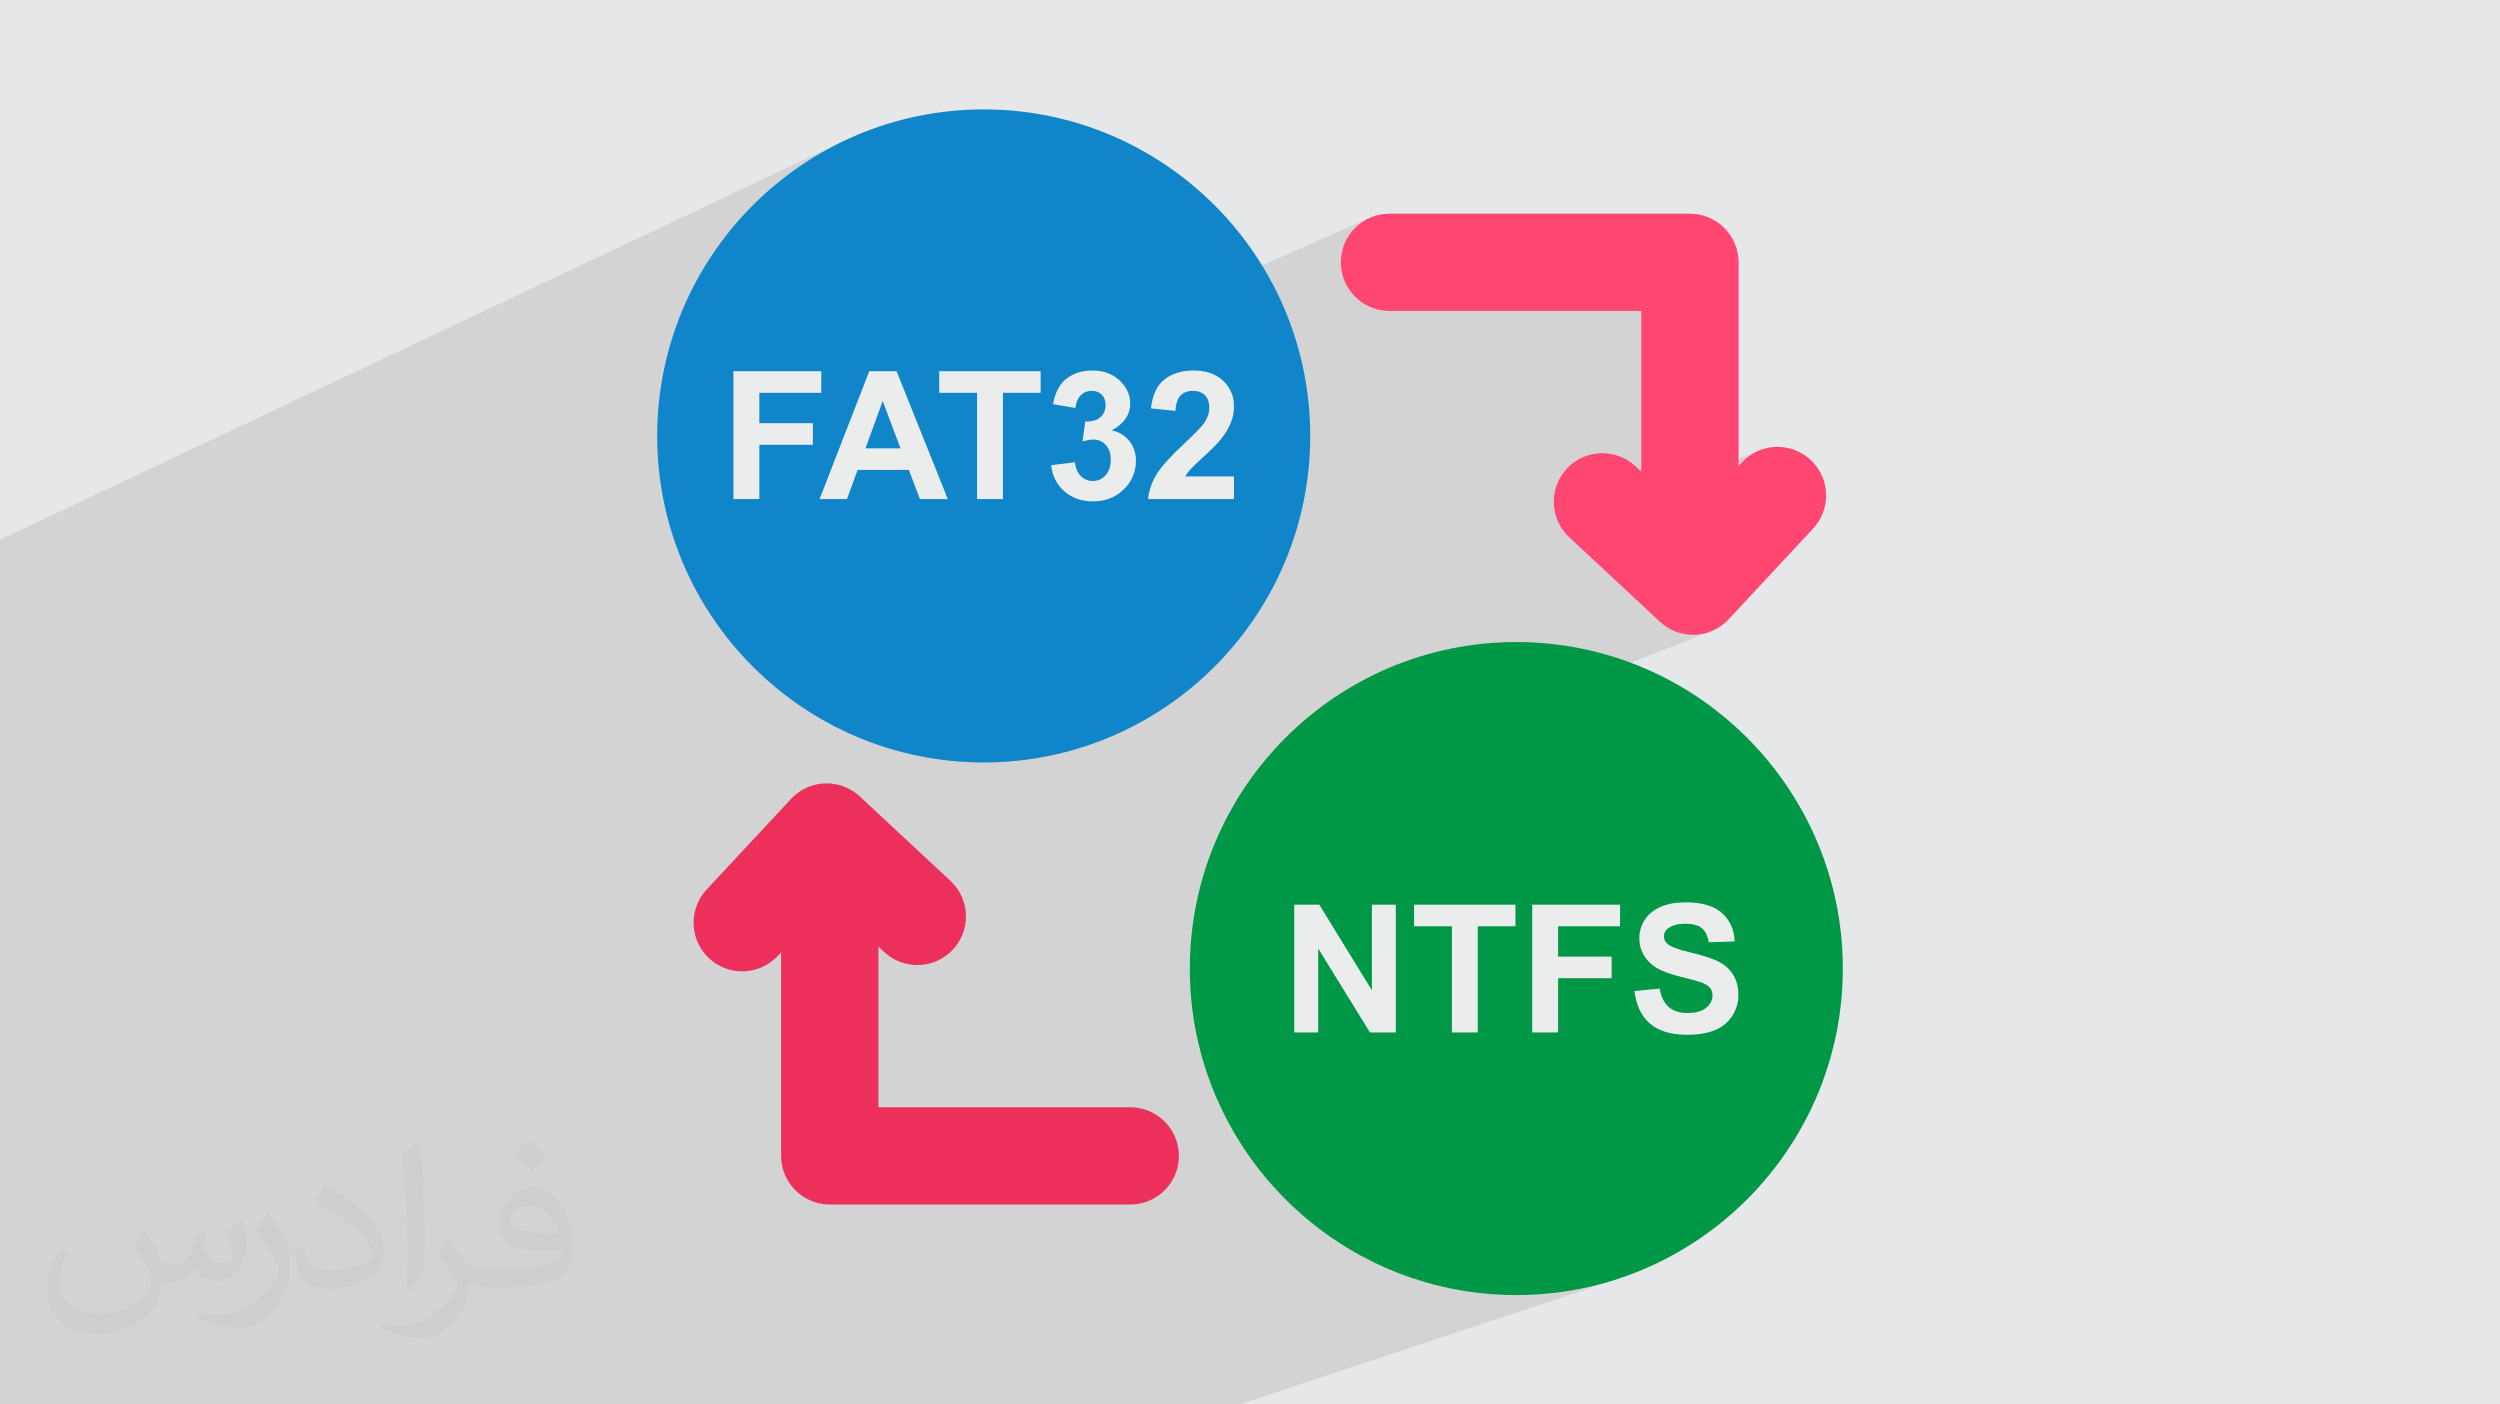 <?xml version="1.0" encoding="UTF-8"?>
<!DOCTYPE svg PUBLIC "-//W3C//DTD SVG 1.0//EN" "http://www.w3.org/TR/2001/REC-SVG-20010904/DTD/svg10.dtd">
<!-- Creator: CorelDRAW -->
<svg xmlns="http://www.w3.org/2000/svg" xml:space="preserve" width="94.192mm" height="52.917mm" version="1.0" style="shape-rendering:geometricPrecision; text-rendering:geometricPrecision; image-rendering:optimizeQuality; fill-rule:evenodd; clip-rule:evenodd"
viewBox="0 0 9404.92 5283.66"
 xmlns:xlink="http://www.w3.org/1999/xlink"
 xmlns:xodm="http://www.corel.com/coreldraw/odm/2003">
 <defs>
  <style type="text/css">
   <![CDATA[
    .fil3 {fill:#009846}
    .fil6 {fill:#1085C9}
    .fil5 {fill:#EC305B}
    .fil4 {fill:#FF4772}
    .fil7 {fill:#EBECEC;fill-rule:nonzero}
    .fil2 {fill:#373435;fill-opacity:0.031}
    .fil1 {fill:#2B2A29;fill-opacity:0.102}
    .fil0 {fill:#E6E7E8}
   ]]>
  </style>
 </defs>
 <g id="Layer_x0020_1">
  <polygon class="fil0" points="-0,0 9404.92,0 9404.92,5283.66 -0,5283.66 "/>
  <polygon class="fil1" points="-0,5276.83 -0,5245.69 -0,4976.68 -0,4879.98 -0,4850.03 -0,4763.8 -0,4738.02 -0,4590.16 -0,4450.19 -0,4401.51 -0,4391.57 -0,4384.41 -0,4368.88 -0,4364.29 -0,4284.38 -0,4220.86 -0,4204.08 -0,4162.37 -0,3827.02 -0,3772.7 -0,3751.93 -0,3683.47 -0,3650.18 -0,3572.67 -0,3498.36 -0,3478.58 -0,3453.88 -0,3451.39 -0,3426.37 -0,3425.02 -0,3417.64 -0,3403.82 -0,3366.89 -0,3356.83 -0,3326.57 -0,3296.83 -0,3267.8 -0,3258 -0,3194.49 -0,3183.72 -0,3180.98 -0,3174.18 -0,3138.54 -0,3135.02 -0,3121.59 -0,3121.37 -0,3094.29 -0,3029.05 -0,2985.25 -0,2969.26 -0,2954.48 -0,2946.63 -0,2904.29 -0,2871.65 -0,2862.69 -0,2862.33 -0,2788.17 -0,2766.29 -0,2755.9 -0,2650.47 -0,2030.51 3168.61,532.91 3115.66,560.07 3064.22,589.68 3014.38,621.67 2966.21,655.95 2919.79,692.44 2875.2,731.08 2832.51,771.78 2791.8,814.46 2753.17,859.05 2716.67,905.47 2682.39,953.65 2650.4,1003.48 2620.78,1054.92 2593.62,1107.88 2568.99,1162.28 2546.96,1218.04 2527.62,1275.08 2511.04,1333.33 2497.3,1392.71 2486.48,1453.14 2478.65,1514.55 2477.9,1524.34 2759.19,1396.51 3089.62,1396.51 3089.62,1477.38 3270.06,1396.51 3372.92,1396.51 3397.2,1457.09 3533.32,1396.51 3845.85,1396.51 5155.72,818.25 5139.74,825.96 5124.65,835.13 5110.56,845.66 5097.57,857.46 5085.76,870.45 5075.24,884.54 5066.07,899.63 5058.36,915.61 5052.21,932.43 5047.7,949.96 5044.93,968.12 5043.98,986.83 5044.93,1005.53 5047.7,1023.69 5052.21,1041.22 5058.36,1058.03 5066.07,1074.02 5075.24,1089.1 5085.76,1103.19 5097.57,1116.18 5110.56,1127.99 5124.65,1138.53 5139.74,1147.69 5155.72,1155.39 5172.53,1161.54 5190.06,1166.05 5208.23,1168.83 5226.93,1169.77 6174.29,1169.77 6174.29,1774.04 5846.21,1907.43 5847.32,1915.9 5849,1925.13 5851.16,1934.24 5853.78,1943.21 5856.84,1952.02 5860.35,1960.67 5864.29,1969.13 5868.67,1977.37 5873.46,1985.39 5878.66,1993.17 5878.72,1993.26 6622.39,1692.74 6613.75,1696.24 6605.29,1700.19 6597.03,1704.56 6589.01,1709.35 6581.23,1714.56 6573.7,1720.18 6566.45,1726.19 6559.49,1732.59 6552.84,1739.37 6540.52,1752.88 5895.15,2013.24 5896.67,2014.9 5903.45,2021.54 6244.6,2339.17 6251.06,2344.91 6257.76,2350.32 6264.69,2355.39 6271.82,2360.13 6279.16,2364.51 6286.68,2368.53 6294.38,2372.21 6302.24,2375.51 6310.24,2378.45 6318.36,2381.02 6326.62,2383.19 6334.98,2384.99 6343.43,2386.4 6351.95,2387.41 6360.55,2388.01 6369.2,2388.22 6378.69,2387.97 6388.12,2387.25 6397.45,2386.03 6406.69,2384.34 6415.8,2382.18 6424.77,2379.57 6433.59,2376.5 4610.45,3085.94 4597.29,3111.61 4572.67,3166.01 4550.66,3221.76 4531.32,3278.81 4514.75,3337.06 4501.03,3396.44 4490.2,3456.87 4482.38,3518.27 4479.93,3550.44 4868.9,3403.26 4963.16,3403.26 5000.25,3463.66 5161.06,3403.26 5251.05,3403.26 5251.05,3428.92 5319.66,3403.26 5701.13,3403.26 5701.13,3426.57 5764.15,3403.26 6094.58,3403.26 6094.58,3466.94 6257.63,3407.38 6268.15,3403.97 6279.17,3401.08 6290.71,3398.72 6302.74,3396.89 6315.3,3395.58 6328.37,3394.79 6341.96,3394.53 6353.05,3394.69 6363.81,3395.16 6374.21,3395.94 6384.26,3397.03 6393.97,3398.43 6403.34,3400.15 6412.35,3402.19 6421.01,3404.54 6429.33,3407.19 6437.29,3410.17 6444.91,3413.45 6452.17,3417.05 6459.09,3420.96 6465.65,3425.19 6471.87,3429.74 6477.73,3434.6 6488.47,3445.04 6497.84,3456.33 6505.86,3468.44 6512.52,3481.39 6517.82,3495.18 6521.78,3509.81 6524.38,3525.28 6525.64,3541.61 6389.14,3590.69 6396.15,3592.55 6410.93,3596.82 6424.56,3601.14 6437.04,3605.49 6448.37,3609.87 6458.53,3614.29 6467.55,3618.73 6475.8,3623.42 6483.58,3628.52 6490.9,3634.01 6497.77,3639.91 6504.17,3646.23 6510.1,3652.95 6515.59,3660.09 6520.6,3667.65 6525.09,3675.64 6528.98,3684.08 6532.27,3692.98 6534.96,3702.32 6537.05,3712.12 6538.54,3722.36 6539.44,3733.06 6539.74,3744.21 6539.38,3754.46 6538.31,3764.54 6536.52,3774.47 6534.02,3784.24 6530.79,3793.84 6526.85,3803.28 6522.19,3812.56 6516.8,3821.66 6510.76,3830.4 6504.12,3838.56 6496.89,3846.14 6489.09,3853.14 6480.67,3859.55 6471.67,3865.38 6462.07,3870.62 6451.87,3875.28 6441.06,3879.42 4788.41,4461.16 4795.39,4469.2 4836.08,4511.88 4878.74,4552.58 4923.32,4591.22 4969.73,4627.71 5017.88,4661.99 5067.72,4693.98 5119.14,4723.59 5172.09,4750.75 5226.48,4775.38 5282.22,4797.41 5339.26,4816.75 5397.5,4833.32 5456.88,4847.06 5517.3,4857.89 5578.7,4865.71 5641,4870.47 5704.11,4872.06 5767.27,4870.47 5829.6,4865.71 5891.03,4857.89 5951.49,4847.06 6010.89,4833.32 6069.16,4816.75 4662.53,5283.66 4470.28,5283.66 2451.76,5283.66 2218.57,5283.66 2162.95,5283.66 1941.14,5283.66 1869.1,5283.66 1808.08,5283.66 1680.98,5283.66 1668.65,5283.66 1611.72,5283.66 1432.55,5283.66 1412.25,5283.66 1390.51,5283.66 1333.4,5283.66 1234.09,5283.66 1163.48,5283.66 1127,5283.66 1121.24,5283.66 1065.21,5283.66 969.13,5283.66 959.01,5283.66 919.96,5283.66 818.26,5283.66 693.94,5283.66 680.81,5283.66 625.82,5283.66 428.48,5283.66 363.29,5283.66 292.97,5283.66 233.11,5283.66 154.58,5283.66 114.78,5283.66 -0,5283.66 "/>
  <path class="fil2" d="M548.54 4627.69c17.95,27.21 29.6,53.36 40.96,82.43 8.45,16.91 12.93,48.09 52.57,48.09 11.61,0 28.28,-3.42 43.06,-11.61 16.63,-8.73 29.32,-21.94 35.94,-42l15.85 -53.36 38.57 -19.02 2.64 2.64c-5.27,20.09 -6.59,39.36 -6.59,54.43 0,44.63 38.57,61.56 69.22,61.56 17.95,0 34.09,-8.73 34.09,-25.11 0,-21.13 -8.98,-57.06 -20.62,-89.29 17.95,-17.95 35.94,-35.94 56.53,-50.47l3.17 1.6c8.98,38.04 14,75.56 14,100.66 0,24.57 -10.83,51.79 -19.81,69.49 -18.49,34.87 -51.25,62.62 -90.87,62.62 -30.1,0 -63.65,-15.07 -86.66,-43.06l-1.32 0c-21.66,26.96 -55.22,51.25 -108.86,51.25l-16.63 0c-2.64,35.41 -10.29,60.49 -21.94,82.95 -31.95,62.34 -126.81,106.47 -216.1,106.47 -124.17,0 -186.51,-71.59 -186.51,-166.96 0,-58.91 19.27,-113.6 48.88,-152.42l24.29 10.04c-18.49,35.41 -30.91,68.68 -30.91,101.45 0,89.29 72.66,131.83 156.4,131.83 77.68,0 173.83,-49.41 191.28,-106.72 -6.59,-62.62 -30.1,-91.93 -66.04,-148.99 10.83,-19.02 24.83,-38.04 42.28,-58.38l3.17 0 0 0 0 0 -0.02 -0.09zm1432.13 -336.04c26.15,16.39 51.79,35.66 76.87,57.85 -14,19.81 -31.45,37.79 -53.11,53.64 -25.11,-20.34 -50.19,-37.79 -75.84,-56.27 17.42,-19.55 34.62,-38.29 52.04,-55.22l0 0 0 0 0 0 0 0 0 0 0.03 0zm13.47 244.11c-42.28,0 -76.87,27.75 -76.87,48.34 0,44.13 84.53,57.85 185.72,57.31 -12.68,-51.79 -57.06,-105.68 -108.86,-105.68l0.01 0.03zm-94.86 236.19c54.96,0 103.04,-1.6 139.74,-10.83 40.96,-10.29 75.56,-30.91 75.56,-45.17 0,-3.7 0,-8.19 -1.32,-11.89 -22.98,2.11 -49.41,2.11 -72.38,2.11 -74.49,0 -131.55,-16.91 -154.02,-58.66 -5.55,-11.61 -9.51,-24.57 -9.51,-39.36 0,-40.43 17.42,-79.79 48.09,-107 25.61,-22.45 53.89,-36.44 82.67,-36.44 52.04,0 93.51,41.75 122.57,107.54 15.85,35.94 26.68,77.4 26.68,129.72 0,34.87 -9.51,64.19 -31.17,85.85 -40.43,39.11 -114.92,53.89 -229.04,53.89l-51.79 0 0 0 -13.47 0c-28.28,0 -48.62,-5.02 -64.72,-17.42l-2.64 0c0.79,6.59 1.32,12.93 1.32,19.02 0,25.61 -8.45,58.38 -25.61,84.53 -50.72,75.3 -105.68,108.04 -153.24,108.04 -48.09,0 -107,-18.49 -160.11,-42.54l9.51 -18.49c17.17,7.13 40.96,11.89 73.7,11.89 85.85,0 198.66,-82.43 212.66,-163 -3.17,-6.59 -8.98,-15.32 -17.17,-24.57 -25.11,-29.85 -40.96,-54.68 -55.75,-80.83 12.68,-25.11 24.29,-45.17 35.13,-63.4l4.49 -0.53c36.72,74.77 69.99,117.55 144.23,117.55l11.61 0 0 0 53.89 0 0 0 0 0 0 0 0 0 0 0 0.09 0.01zm-371.98 79c6.34,-34.34 6.87,-72.91 6.87,-108.86l0 -53.36c0,-99.6 -12.68,-244.36 -22.98,-338.68 17.95,-19.27 43.06,-42 62.87,-57.31l5.81 1.6c13.47,118.62 16.63,256 16.63,383.06 0,33.3 -1.32,65.79 -4.49,89.55 -1.85,30.1 -19.27,52.83 -56.53,87.7l-8.19 -3.7zm-382.8 -157.19c1.85,46.77 24.83,83.49 105.15,83.49 49.93,0 92.19,-12.93 138.96,-35.13 8.45,-3.7 12.93,-8.73 12.93,-12.93 0,-29.32 -22.45,-68.15 -60.23,-103.55 -36.72,-33.3 -85.34,-62.62 -130.76,-82.18 -15.6,-6.59 -20.62,-13.47 -20.62,-20.09 0,-13.47 17.95,-41.75 32.77,-62.09l5.02 -0.53c52.04,27.21 110.17,67.64 153.24,112.53 39.11,41.47 63.4,83.49 63.4,129.19 0,33.81 -10.29,65.51 -26.96,95.11 -57.06,28.79 -117.83,50.72 -178.06,50.72 -73.17,0 -123.1,-34.34 -123.1,-114.92 0,-8.73 0,-22.19 3.17,-39.64l25.11 0 0 0 0 0 0 0 0 0 0 0 -0.02 0zm-132.37 -132.9l45.45 73.45c16.63,27.21 32.23,56.81 32.23,103.55l0 59.7c0,48.34 -30.91,100.13 -80.83,151.38 -39.11,34.62 -73.7,49.41 -105.68,49.41 -47.55,0 -101.98,-14.79 -164.85,-41.75l7.13 -18.49c19.81,5.27 42.79,9.77 71.06,9.77 90.36,-0.53 182.8,-66.57 225.08,-147.15 5.02,-9.26 6.87,-17.95 6.87,-24.04 0,-9.26 -5.02,-19.55 -8.98,-28.79 -22.98,-43.31 -48.62,-82.95 -76.87,-119.68 14.79,-23.25 29.6,-45.7 45.7,-67.9l3.7 0.53 0 0 0 0 0 0 0 0 0 0 -0.02 0.01z"/>
  <g id="_2237691596624">
   <path class="fil3" d="M5704.11 2415.32c677.78,0 1228.5,551.02 1228.5,1228.37 0,677.35 -550.76,1228.37 -1228.5,1228.37 -677.33,0 -1228.08,-551.03 -1228.08,-1228.37 0,-677.34 550.75,-1228.37 1228.08,-1228.37z"/>
   <path class="fil4" d="M6540.52 986.84l0 766.04 12.32 -13.51c34.6,-37.18 83.16,-58.36 133.99,-58.36 101.05,0 182.98,81.94 182.98,182.98 0,46.22 -17.53,90.76 -49,124.61l-317.7 341.25c-34.58,37.21 -83.12,58.37 -133.92,58.37 -46.24,0 -90.79,-17.54 -124.6,-49.06l-341.14 -317.63c-37.16,-34.58 -58.33,-83.1 -58.33,-133.9 0,-100.98 81.89,-182.86 182.86,-182.86 46.19,0 90.71,17.52 124.53,48.96l21.78 20.31 0 -604.28 -947.37 0c-101.02,0.01 -182.94,-81.93 -182.94,-182.94 0,-101.03 81.93,-182.95 182.94,-182.95l1130.69 0c100.94,0.14 182.78,82.01 182.89,182.95l0.01 0.01z"/>
   <path class="fil5" d="M2938.48 4348.4l0 -766.04 -12.33 13.51c-34.59,37.18 -83.15,58.36 -133.98,58.36 -101.05,0 -182.98,-81.94 -182.98,-182.98 0,-46.22 17.53,-90.76 48.99,-124.61l317.71 -341.25c34.58,-37.21 83.12,-58.37 133.92,-58.37 46.24,0 90.79,17.54 124.6,49.06l341.14 317.63c37.16,34.58 58.33,83.1 58.33,133.9 0,100.98 -81.9,182.86 -182.87,182.86 -46.19,0 -90.7,-17.52 -124.52,-48.96l-21.79 -20.31 0 604.28 947.37 0c101.03,-0.01 182.95,81.93 182.95,182.94 0,101.03 -81.93,182.95 -182.95,182.95l-1130.68 0c-100.94,-0.14 -182.78,-82.01 -182.9,-182.95l0 -0.01z"/>
   <path class="fil6" d="M4929.03 1639.97c0,-677.33 -551.09,-1228.37 -1228.36,-1228.37 -677.26,0 -1228.37,551.03 -1228.37,1228.37 0,677.34 551.02,1228.37 1228.37,1228.37 677.35,0 1228.37,-551.06 1228.37,-1228.37l-0.01 0z"/>
   <path class="fil7" d="M2759.19 1877.38l0 -480.87 330.43 0 0 81.27 -233.05 0 0 114.18 201.47 0 0 81.26 -201.47 0 0 204.17 -97.38 0zm806.37 0l-104.88 0 -41.53 -109.47 -192.86 0 -39.97 109.47 -102.97 0 186.71 -480.87 102.86 0 192.64 480.87zm-177.98 -190.73l-66.82 -177.98 -64.92 177.98 131.74 0zm288.12 190.73l0 -399.61 -142.38 0 0 -81.27 381.47 0 0 81.27 -141.71 0 0 399.61 -97.38 0zm278.61 -127.49l89.32 -10.86c2.8,22.84 10.4,40.3 22.84,52.39 12.42,12.08 27.42,18.13 44.99,18.13 18.92,0 34.82,-7.28 47.8,-21.72 12.87,-14.44 19.37,-33.92 19.37,-58.54 0,-23.17 -6.16,-41.65 -18.58,-55.19 -12.43,-13.54 -27.54,-20.37 -45.45,-20.37 -11.75,0 -25.74,2.35 -42.09,6.94l10.18 -74.78c24.85,0.68 43.76,-4.81 56.86,-16.34 13.1,-11.42 19.59,-26.76 19.59,-45.9 0,-16.23 -4.81,-29.1 -14.44,-38.84 -9.63,-9.63 -22.39,-14.44 -38.39,-14.44 -15.79,0 -29.22,5.48 -40.3,16.46 -11.19,10.97 -17.91,26.98 -20.37,48.02l-84.62 -14.44c5.93,-29.33 14.77,-52.72 26.75,-70.29 11.86,-17.46 28.54,-31.23 49.8,-41.31 21.27,-9.95 45.22,-15 71.64,-15 45.22,0 81.49,14.44 108.8,43.43 22.51,23.73 33.81,50.59 33.81,80.48 0,42.32 -23.06,76.22 -69.29,101.42 27.53,5.93 49.48,19.14 66.04,39.73 16.46,20.6 24.74,45.45 24.74,74.55 0,42.21 -15.46,78.25 -46.23,108.03 -30.78,29.76 -69.07,44.66 -114.96,44.66 -43.43,0 -79.48,-12.54 -108.02,-37.73 -28.66,-25.07 -45.22,-57.86 -49.81,-98.49zm687.84 42.2l0 85.29 -323.05 0c3.47,-32.46 14,-63.13 31.46,-92.12 17.45,-29 52.04,-67.5 103.53,-115.52 41.53,-38.73 66.94,-65.03 76.34,-78.8 12.64,-19.03 19.02,-37.84 19.02,-56.53 0,-20.59 -5.48,-36.37 -16.56,-47.46 -10.97,-11.08 -26.19,-16.56 -45.55,-16.56 -19.26,0 -34.48,5.82 -45.9,17.46 -11.3,11.53 -17.79,30.78 -19.58,57.76l-92.01 -9.19c5.48,-50.81 22.61,-87.31 51.48,-109.47 28.89,-22.05 64.92,-33.13 108.25,-33.13 47.46,0 84.73,12.87 111.93,38.51 27.09,25.63 40.64,57.53 40.64,95.71 0,21.71 -3.92,42.31 -11.65,62.01 -7.72,19.59 -20.03,40.07 -36.93,61.57 -11.08,14.32 -31.34,34.81 -60.44,61.56 -29.22,26.76 -47.69,44.44 -55.42,53.29 -7.83,8.73 -14.1,17.34 -18.91,25.63l183.35 0z"/>
   <path class="fil7" d="M4868.9 3884.13l0 -480.87 94.26 0 197.9 322.26 0 -322.26 89.99 0 0 480.87 -97.27 0 -194.87 -316.1 0 316.1 -90 0zm593.14 0l0 -399.61 -142.38 0 0 -81.27 381.47 0 0 81.27 -141.71 0 0 399.61 -97.38 0zm302.11 0l0 -480.87 330.43 0 0 81.27 -233.05 0 0 114.17 201.47 0 0 81.27 -201.47 0 0 204.17 -97.38 0zm384.72 -155.81l94.7 -9.41c5.71,31.68 17.12,54.85 34.48,69.73 17.34,14.89 40.74,22.28 70.18,22.28 31.11,0 54.62,-6.6 70.4,-19.81 15.79,-13.21 23.73,-28.66 23.73,-46.34 0,-11.42 -3.36,-21.05 -9.96,-29.11 -6.6,-7.95 -18.24,-14.89 -34.82,-20.71 -11.3,-4.02 -37.04,-10.96 -77.34,-21.05 -51.82,-12.98 -88.21,-28.88 -109.13,-47.79 -29.45,-26.53 -44.1,-58.88 -44.1,-97.05 0,-24.51 6.94,-47.57 20.71,-68.95 13.88,-21.38 33.81,-37.61 59.89,-48.81 26.07,-11.19 57.41,-16.78 94.36,-16.78 60.11,0 105.44,13.31 135.77,40.07 30.44,26.75 46.34,62.35 47.91,107.01l-97.38 3.35c-4.14,-24.85 -12.98,-42.65 -26.53,-53.5 -13.54,-10.86 -33.92,-16.35 -61.01,-16.35 -27.98,0 -49.91,5.82 -65.7,17.46 -10.18,7.5 -15.34,17.46 -15.34,29.99 0,11.42 4.81,21.16 14.44,29.22 12.2,10.41 41.87,21.16 89,32.35 47.12,11.08 81.94,22.72 104.43,34.59 22.61,11.97 40.3,28.21 53.05,48.92 12.77,20.71 19.14,46.23 19.14,76.56 0,27.53 -7.61,53.39 -22.94,77.45 -15.34,24.07 -36.94,41.98 -64.93,53.62 -27.98,11.75 -62.9,17.57 -104.65,17.57 -60.78,0 -107.46,-13.99 -140.04,-42.09 -32.57,-27.99 -51.93,-68.84 -58.31,-122.45z"/>
  </g>
 </g>
</svg>
